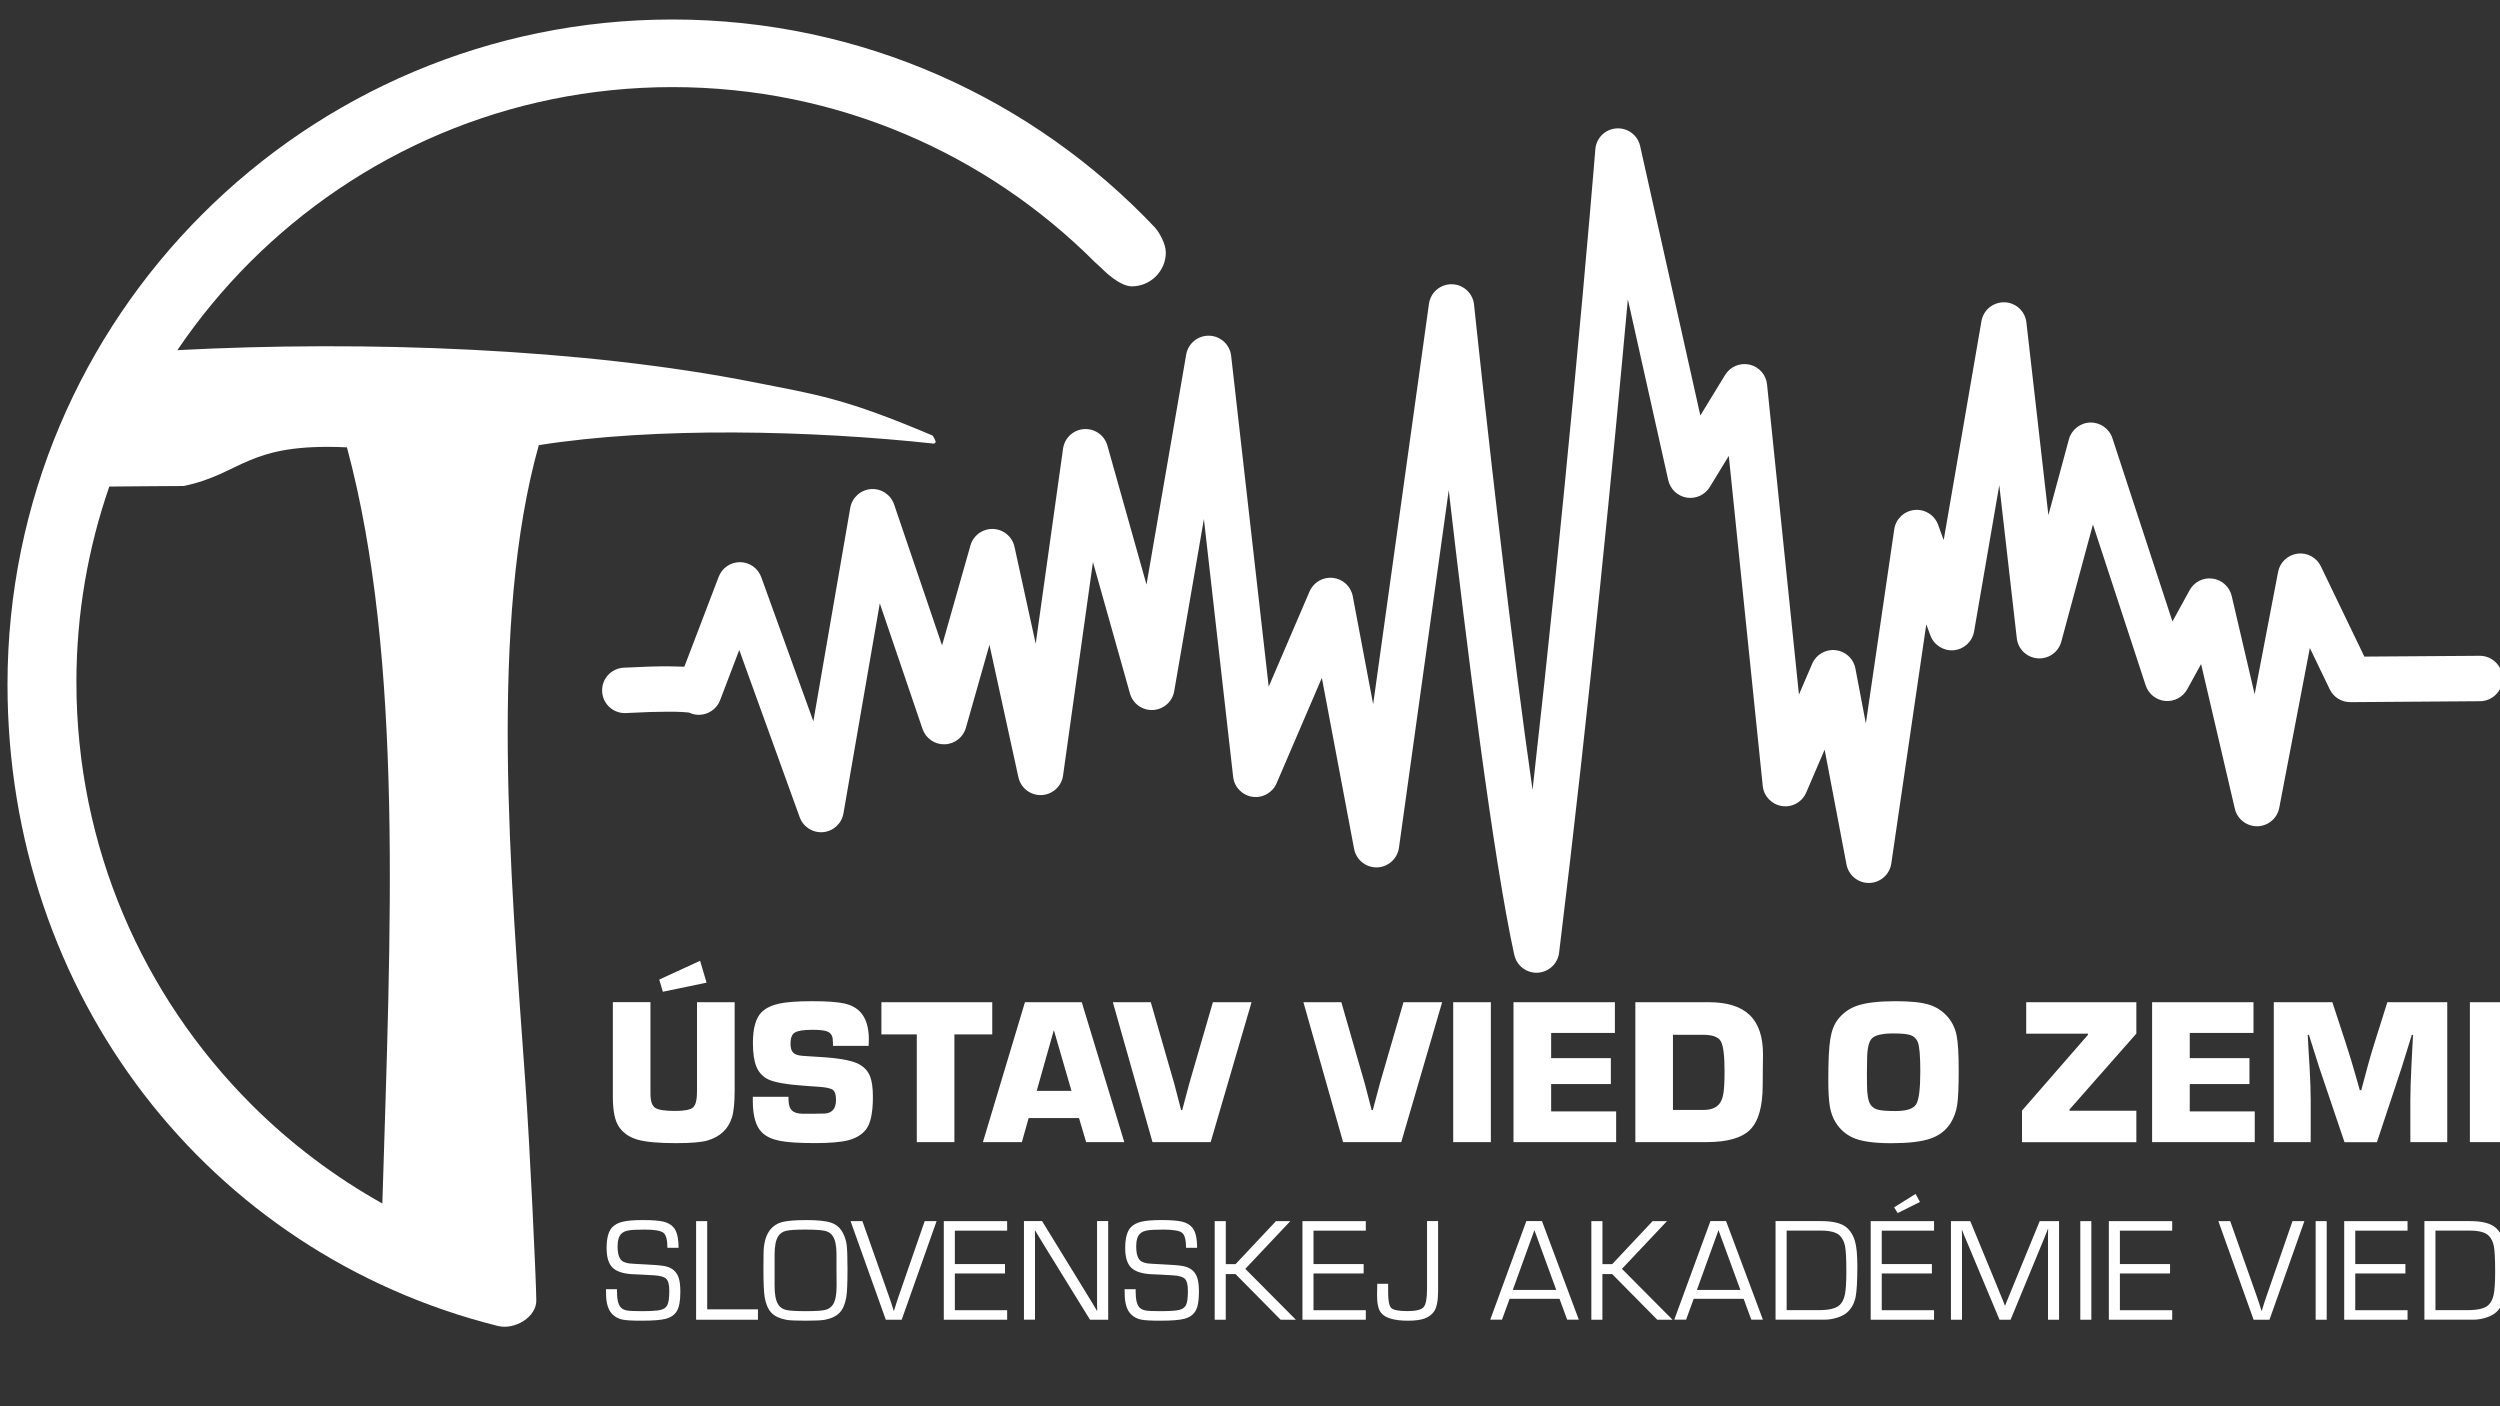 <?xml version="1.0" encoding="UTF-8"?>
<svg id="Layer_1" xmlns="http://www.w3.org/2000/svg" version="1.1" viewBox="0 0 50 28.121">
  <rect x="0" y="0" width="50" height="28.121" fill="#333333" stroke="none"/>
  <!-- Generator: Adobe Illustrator 29.0.0, SVG Export Plug-In . SVG Version: 2.1.0 Build 186)  -->
  <defs>
    <style>
      .st0 {
        fill: #fff;
      }
    </style>
  </defs>
  <path class="st0" d="M13.941,20.044h.752v1.766c0,.243-.018.424-.055.541-.073.231-.235.384-.488.459-.122.035-.331.053-.628.053-.344,0-.598-.022-.76-.067-.162-.044-.287-.127-.374-.247-.088-.119-.131-.323-.131-.611v-1.895h.752v1.827c0,.146.03.241.09.284.06.043.193.065.398.065.19,0,.311-.023.364-.07.053-.046.079-.153.079-.32v-1.786h0ZM14.002,19.216l.129.437-.874.182-.072-.244.816-.375h0ZM17.374,20.918h-.714v-.045l-.008-.113c-.012-.063-.046-.106-.102-.129-.056-.023-.155-.035-.297-.035-.178,0-.296.018-.355.054-.059.036-.088.11-.088.22,0,.084.017.144.051.18.034.037.095.059.181.066l.143.01.285.018c.362.025.606.075.732.152.094.057.161.134.199.23.038.096.057.234.057.414,0,.32-.048.538-.143.656-.082.1-.197.169-.345.208-.147.039-.369.058-.664.058-.323,0-.561-.015-.714-.046-.153-.031-.271-.086-.353-.167-.122-.119-.183-.329-.183-.631v-.082h.714v.049c0,.103.022.176.067.222.044.045.117.068.218.068h.201l.244-.004c.146-.012.22-.103.22-.273,0-.102-.021-.17-.064-.201-.042-.032-.14-.052-.291-.062l-.261-.018c-.372-.026-.62-.07-.744-.131-.107-.053-.183-.137-.231-.25-.047-.113-.071-.273-.071-.478,0-.297.06-.503.178-.619.084-.079.2-.135.349-.167.149-.032.368-.048.658-.048.293,0,.507.015.642.045.135.03.241.086.318.168.116.123.174.307.174.552l-.004.129h0ZM19.088,20.688v2.155h-.752v-2.155h-.708v-.644h2.217v.644h-.757ZM21.58,22.361h-1.007l-.136.482h-.779l.841-2.799h1.136l.851,2.799h-.763l-.143-.482h0ZM21.43,21.818l-.353-1.216-.343,1.216h.695ZM24.256,20.044h.775l-.818,2.799h-1.163l-.793-2.799h.759l.31,1.079.156.539c.006.019.029.109.07.269l.07.271h.022l.072-.271c.042-.16.066-.249.072-.269l.156-.539.314-1.079h0ZM28.068,20.044h.775l-.818,2.799h-1.163l-.794-2.799h.759l.31,1.079.156.539c.006.019.029.109.07.269l.07.271h.023l.072-.271c.042-.16.066-.249.072-.269l.156-.539.314-1.079h0ZM29.817,20.044v2.799h-.753v-2.799h.753ZM31.023,20.659v.504h1.194v.519h-1.194v.546h1.3v.615h-2.053v-2.799h2.028v.615s-1.276,0-1.276,0ZM32.707,22.843v-2.799h1.466c.369,0,.643.085.82.256.178.171.267.433.267.787l-.004.334-.002.279c0,.425-.083.722-.248.89-.165.168-.457.252-.873.252h-1.425ZM33.459,22.199h.607c.156,0,.265-.044.328-.131.037-.049.062-.12.076-.212.014-.092.021-.237.021-.436,0-.31-.025-.509-.075-.595-.05-.086-.166-.129-.348-.129h-.609v1.503h0ZM37.916,20.024c.294,0,.516.023.666.07.15.046.277.131.379.252.086.102.143.223.171.362.028.139.042.371.042.698,0,.332-.01.565-.031.697-.021.133-.065.253-.133.361-.093.146-.229.25-.407.31-.178.06-.438.09-.78.09-.314,0-.553-.03-.717-.091-.163-.061-.293-.167-.39-.319-.058-.092-.097-.198-.118-.318-.021-.12-.032-.299-.032-.537,0-.371.012-.639.038-.805.025-.166.073-.297.145-.393.105-.141.243-.239.415-.294.172-.055.422-.083.752-.083h0ZM37.881,20.668c-.229,0-.375.033-.441.098-.066.066-.098.212-.098.439l-.004.283.002.207c0,.192.023.323.068.394.033.052.083.087.151.105.068.018.184.027.349.027.22,0,.358-.044.414-.133.056-.089.084-.31.084-.662,0-.312-.017-.507-.051-.587-.029-.067-.075-.112-.14-.135s-.176-.035-.334-.035h0ZM42.727,20.044v.628l-1.337,1.518v.025h1.337v.629h-2.287v-.632l1.319-1.515v-.023h-1.235v-.63h2.202,0ZM43.795,20.659v.504h1.194v.519h-1.194v.546h1.3v.615h-2.053v-2.799h2.028v.615h-1.276ZM48.945,20.044v2.799h-.738v-.839c0-.173.007-.392.02-.654l.016-.326.018-.326h-.025l-.099.32-.099.318-.211.638-.289.87h-.648l-.295-.872-.215-.636c-.007-.023-.041-.13-.101-.32l-.101-.318h-.024l.018.326.02.326c.015.276.022.494.022.654v.839h-.738v-2.799h1.171l.263.802c.071.215.144.454.218.718l.068.24h.029l.064-.238.064-.24c.037-.137.083-.295.14-.476l.254-.806h1.198,0ZM50.15,20.044v2.799h-.752v-2.799h.752Z"/>
  <path class="st0" d="M13.569,24.956h-.221c0-.158-.026-.258-.079-.3-.052-.042-.176-.064-.37-.064-.154,0-.263.005-.325.016-.063.011-.111.032-.144.064-.052.049-.078.134-.078.256,0,.166.038.268.114.306.036.017.073.029.114.034s.147.012.322.02c.182.008.31.019.385.033.075.014.134.04.178.075.051.041.087.094.109.162.022.067.033.161.033.28,0,.181-.024.31-.072.387-.046.074-.118.124-.215.15s-.261.039-.491.039c-.181,0-.308-.007-.38-.022-.072-.015-.135-.046-.189-.095-.092-.083-.139-.224-.139-.425l-.002-.088h.221v.049c0,.156.025.261.075.315.029.031.069.051.121.061.052.01.15.014.294.014.182,0,.307-.008.375-.023.068-.015.115-.047.14-.095.027-.049.041-.145.041-.287,0-.12-.02-.201-.06-.241-.04-.041-.123-.064-.249-.071l-.228-.013-.219-.01c-.181-.013-.309-.058-.385-.137-.075-.078-.113-.206-.113-.384,0-.198.037-.336.111-.415.051-.054.122-.092.213-.113.091-.022.226-.033.404-.033.186,0,.323.011.41.032.087.021.155.06.203.117.066.076.098.211.098.406h0ZM14.144,24.422v1.765h1.015v.207h-1.237v-1.972s.221,0,.221,0ZM16.111,24.401c.236,0,.406.017.509.052.103.035.181.1.233.197.043.079.069.161.08.245s.017.246.017.486c0,.282-.008.47-.025.565-.023.137-.068.24-.133.308-.066.069-.163.116-.292.141-.068.013-.198.019-.39.019-.194,0-.324-.006-.391-.019-.129-.025-.226-.072-.291-.14-.065-.068-.11-.171-.134-.309-.016-.095-.025-.275-.025-.539v-.084l.002-.241c0-.213.044-.376.133-.488.06-.075.138-.126.235-.152.097-.026.254-.04.471-.04h0ZM16.11,24.592c-.192,0-.322.008-.389.025-.068.016-.12.052-.155.105-.049.074-.074.198-.074.37v.631c0,.172.025.295.074.37.036.055.088.09.156.106.068.016.198.024.39.024s.323-.008.39-.024c.067-.016.119-.051.156-.106.049-.075.074-.198.074-.37l-.002-.316v-.315c0-.173-.025-.297-.074-.37-.036-.054-.087-.089-.156-.105-.068-.016-.198-.025-.39-.025h0ZM18.494,24.422h.238l-.698,1.972h-.318l-.705-1.972h.237l.526,1.489.052.152c.02.059.035.109.048.152h.006c.029-.097.061-.198.097-.301l.517-1.492h0ZM19.097,24.613v.669h1.003v.188h-1.003v.734h1.046v.191h-1.267v-1.972h1.267v.191s-1.046,0-1.046,0ZM22.164,24.422v1.972h-.364l-.828-1.342-.136-.221-.066-.11-.066-.11h-.006l.001.073.001.075v1.634h-.221v-1.972h.362l.722,1.176.189.309c.025.04.056.092.094.153l.092.155h.006l-.001-.074-.002-.075v-1.644h.221,0ZM23.942,24.956h-.221c0-.158-.026-.258-.079-.3-.052-.042-.176-.064-.371-.064-.154,0-.262.005-.325.016-.062.011-.111.032-.144.064-.052.049-.078.134-.078.256,0,.166.038.268.114.306.036.017.073.029.114.034.04.005.147.012.321.02.182.008.311.019.385.033.074.014.134.04.179.075.051.041.087.094.109.162.022.067.033.161.033.28,0,.181-.024.31-.072.387-.046.074-.118.124-.215.15-.097.026-.261.039-.491.039-.181,0-.308-.007-.38-.022-.072-.015-.135-.046-.189-.095-.092-.083-.138-.224-.138-.425l-.002-.088h.221v.049c0,.156.025.261.075.315.029.031.069.051.121.061.052.01.15.014.294.014.182,0,.307-.008.375-.023.068-.015.114-.047.14-.095.027-.049.04-.145.04-.287,0-.12-.02-.201-.06-.241-.04-.041-.123-.064-.249-.071l-.228-.013-.22-.01c-.181-.013-.309-.058-.384-.137-.075-.078-.113-.206-.113-.384,0-.198.037-.336.111-.415.051-.054.122-.092.213-.113.091-.022.226-.033.404-.033.186,0,.322.011.409.032.087.021.155.06.203.117.066.076.098.211.098.406h0ZM24.516,24.422v.861h.195l.809-.861h.287l-.901.955,1.011,1.017h-.305l-.902-.913h-.195v.913h-.221v-1.972h.221ZM26.27,24.613v.669h1.003v.188h-1.003v.734h1.046v.191h-1.267v-1.972h1.267v.191s-1.046,0-1.046,0ZM28.762,24.422v1.391c0,.2-.027.339-.081.416-.046.066-.11.113-.192.142-.082.029-.192.043-.33.043-.273,0-.452-.052-.537-.157-.054-.066-.081-.181-.081-.347,0-.093.001-.171.004-.234h.218v.188c0,.159.022.258.065.298.043.04.15.06.321.06.17,0,.277-.026.323-.079.046-.052.069-.175.069-.366v-1.355h.221,0ZM31.19,25.976h-.998l-.152.417h-.235l.722-1.972h.312l.737,1.972h-.233l-.153-.417h0ZM31.125,25.799l-.437-1.196-.432,1.196h.87ZM32.049,24.422v.861h.195l.809-.861h.287l-.901.955,1.011,1.017h-.305l-.902-.913h-.195v.913h-.221v-1.972h.221,0ZM34.873,25.976h-.999l-.152.417h-.236l.723-1.972h.312l.737,1.972h-.232l-.153-.417h0ZM34.808,25.799l-.438-1.196-.432,1.196h.87ZM35.511,26.394v-1.972h.912c.242,0,.414.044.513.131.079.07.134.162.165.275.031.113.046.278.046.494,0,.298-.012.504-.035.62-.024.116-.074.212-.151.29-.047.048-.115.087-.204.117-.088.03-.181.045-.277.045,0,0-.968,0-.968,0ZM35.733,26.203h.643c.202,0,.339-.033.412-.098.054-.048.09-.119.11-.213.019-.094.029-.247.029-.459,0-.243-.008-.409-.024-.5-.016-.09-.05-.163-.102-.217-.068-.069-.195-.104-.38-.104h-.688v1.591h0ZM37.635,24.613v.669h1.003v.188h-1.003v.734h1.046v.191h-1.267v-1.972h1.267v.191s-1.046,0-1.046,0ZM38.312,23.879l.087.16-.445.222-.072-.114.43-.269h0ZM41.181,24.422v1.972h-.221v-1.696l.001-.059.002-.059h-.006l-.017.046c-.012.03-.03.076-.055.137l-.673,1.631h-.222l-.675-1.612-.039-.091-.017-.046c-.005-.011-.011-.026-.017-.045h-.006l.002.053.002.055v1.686h-.221v-1.972h.386l.526,1.276.084.207.042.102.04.103h.006l.041-.103.042-.102.084-.205.524-1.277h.39ZM41.827,24.422v1.972h-.221v-1.972s.221,0,.221,0ZM42.398,24.613v.669h1.003v.188h-1.003v.734h1.046v.191h-1.267v-1.972h1.267v.191s-1.046,0-1.046,0ZM45.85,24.422h.238l-.698,1.972h-.318l-.705-1.972h.237l.526,1.489.052.152c.019.059.035.109.048.152h.006c.029-.097.061-.198.097-.301l.517-1.492h0ZM46.534,24.422v1.972h-.221v-1.972s.221,0,.221,0ZM47.105,24.613v.669h1.003v.188h-1.003v.734h1.046v.191h-1.267v-1.972h1.267v.191s-1.046,0-1.046,0ZM48.488,26.394v-1.972h.911c.243,0,.414.044.513.131.079.07.134.162.165.275.031.113.046.278.046.494,0,.298-.012.504-.035.62-.024.116-.074.212-.151.29-.047.048-.115.087-.204.117-.088.03-.181.045-.277.045h-.968,0ZM48.709,26.203h.643c.202,0,.34-.033.412-.098.054-.048.09-.119.11-.213.019-.094.029-.247.029-.459,0-.243-.008-.409-.024-.5-.016-.09-.05-.163-.102-.217-.068-.069-.195-.104-.38-.104h-.688v1.591h0Z"/>
  <path class="st0" d="M30.286,19.101c-.421-1.917-.953-6.189-1.311-9.297h0l-.996,7.152c-.031.22-.217.386-.439.392h0c-.222.005-.416-.151-.458-.37h0l-.645-3.421-.905,2.108c-.081.189-.28.301-.484.271h0c-.203-.03-.362-.194-.385-.398h0l-.585-5.157-.594,3.443c-.036.209-.212.365-.424.376h0c-.213.011-.404-.126-.461-.331h0l-.74-2.627-.598,4.269c-.03.217-.213.382-.432.391h0c-.219.008-.414-.142-.461-.357h0l-.579-2.649-.471,1.66c-.054.192-.227.325-.426.33h0c-.199.006-.377-.119-.442-.308h0l-.854-2.511-.727,4.201c-.035.203-.203.357-.408.375h0c-.205.018-.397-.105-.467-.298h0l-1.209-3.345-.383,1.004c-.075.194-.272.313-.479.289h0c-.05-.006-.098-.02-.142-.041h0c-.055-.007-.188-.019-.419-.018h0c-.198,0-.471.007-.841.027h0c-.251.014-.465-.179-.478-.429h0c-.014-.251.179-.465.43-.478h0c.382-.02.669-.028.89-.028h0c.132.003.236.005.324.008h0l.687-1.799c.068-.177.239-.294.428-.292h0c.19.002.359.122.423.3h0l1.042,2.882.738-4.267c.035-.204.205-.359.412-.376h0c.207-.016.399.111.465.307h0l.959,2.819.568-1.999c.057-.201.243-.336.451-.33h0c.208.007.385.153.43.357h0l.424,1.939.547-3.902c.03-.214.204-.376.419-.391h0c.215-.014.41.123.468.33h0l.782,2.779.794-4.6c.038-.223.235-.383.461-.377h0c.226.007.413.178.438.403h0l.751,6.616.817-1.903c.079-.184.268-.294.467-.273h0c.199.022.36.17.397.367h0l.408,2.161,1.116-8.008c.032-.229.228-.396.458-.392h0c.23.004.42.178.444.407h0c.001.005.253,2.431.592,5.253h0c.177,1.474.378,3.059.578,4.452h0c.324-2.865.599-5.601.808-7.803h0c.285-3.001.448-5.005.448-5.01h0c.018-.224.197-.401.421-.416h0c.225-.015.426.134.475.354h0l1.204,5.388.495-.811c.102-.166.298-.249.488-.207h0c.19.043.332.203.351.397h0l.638,6.203.265-.617c.079-.184.268-.294.467-.272h0c.199.022.36.17.397.367h0l.209,1.099.568-3.883c.03-.206.196-.365.403-.386h0c.208-.022.402.1.474.295h0l.112.307.755-4.379c.038-.223.234-.383.461-.377h0c.226.006.413.177.438.402h0l.44,3.855.41-1.516c.052-.193.226-.331.426-.336h0c.201-.006.381.122.444.312h0l1.201,3.667.344-.627c.09-.165.274-.257.46-.231h0c.186.025.338.164.381.347h0l.459,1.966.469-2.447c.037-.193.193-.339.387-.365h0c.194-.026.383.076.468.253h0l.87,1.806,2.306-.016c.251-.002.456.201.458.451h0c.002.251-.201.456-.451.457h0l-2.593.019c-.175.001-.337-.099-.412-.257h0l-.398-.826-.612,3.197c-.04.21-.223.364-.437.368h0c-.214.004-.403-.143-.451-.351h0l-.675-2.893-.277.504c-.088.159-.261.251-.441.234h0c-.18-.017-.333-.139-.39-.311h0l-1.055-3.218-.633,2.343c-.057.21-.255.351-.473.334h0c-.217-.017-.393-.185-.417-.402h0l-.35-3.061-.504,2.925c-.035.203-.202.357-.406.376h0c-.205.018-.397-.103-.468-.296h0l-.082-.223-.7,4.785c-.032.219-.218.383-.44.388h0c-.222.005-.415-.151-.456-.37h0l-.437-2.296-.369.859c-.082.19-.281.301-.486.269h0c-.205-.032-.362-.197-.383-.403h0l-.679-6.6-.38.622c-.096.158-.279.242-.462.212h0c-.183-.03-.329-.169-.369-.349h0l-.808-3.617c-.277,3.055-.763,8.083-1.375,13.07h0c-.027.219-.209.388-.43.398h0c-.007 0-.014.001-.022.001h0c-.211,0-.398-.148-.443-.357h0ZM23.317,5.045c0,.377-.305.682-.682.682-.243,0-.563-.322-.563-.322-.052-.055-.122-.11-.176-.164-2.164-2.163-5.146-3.499-8.447-3.499s-6.283,1.336-8.447,3.499c-.539.539-1.026,1.129-1.455,1.762,3.753-.196,8.106-.038,11.538.643,1.257.249,1.796.314,3.57,1.066.026.044.048.087.062.127-.009.011-.02.022-.032.034-2.442-.265-5.568-.341-7.909.03-.996,3.548-.568,8.559-.269,12.749.087,1.218.215,3.934.219,4.342.017.342-.435.621-.79.52C4.167,25.06.151,19.908.15,13.689.151,6.344,6.104.391,13.448.39c3.802 0,7.226,1.6,9.649,4.158.094.105.219.333.219.498h0ZM2.186,9.731c-.424,1.225-.658,2.54-.658,3.911.001,3.301,1.336,6.283,3.499,8.447.775.775,1.657,1.442,2.62,1.981.163-5.41.433-10.873-.708-15.123-2.007-.095-2.082.525-3.264.773-.479,0-.996.009-1.49.011h0Z"/>
</svg>